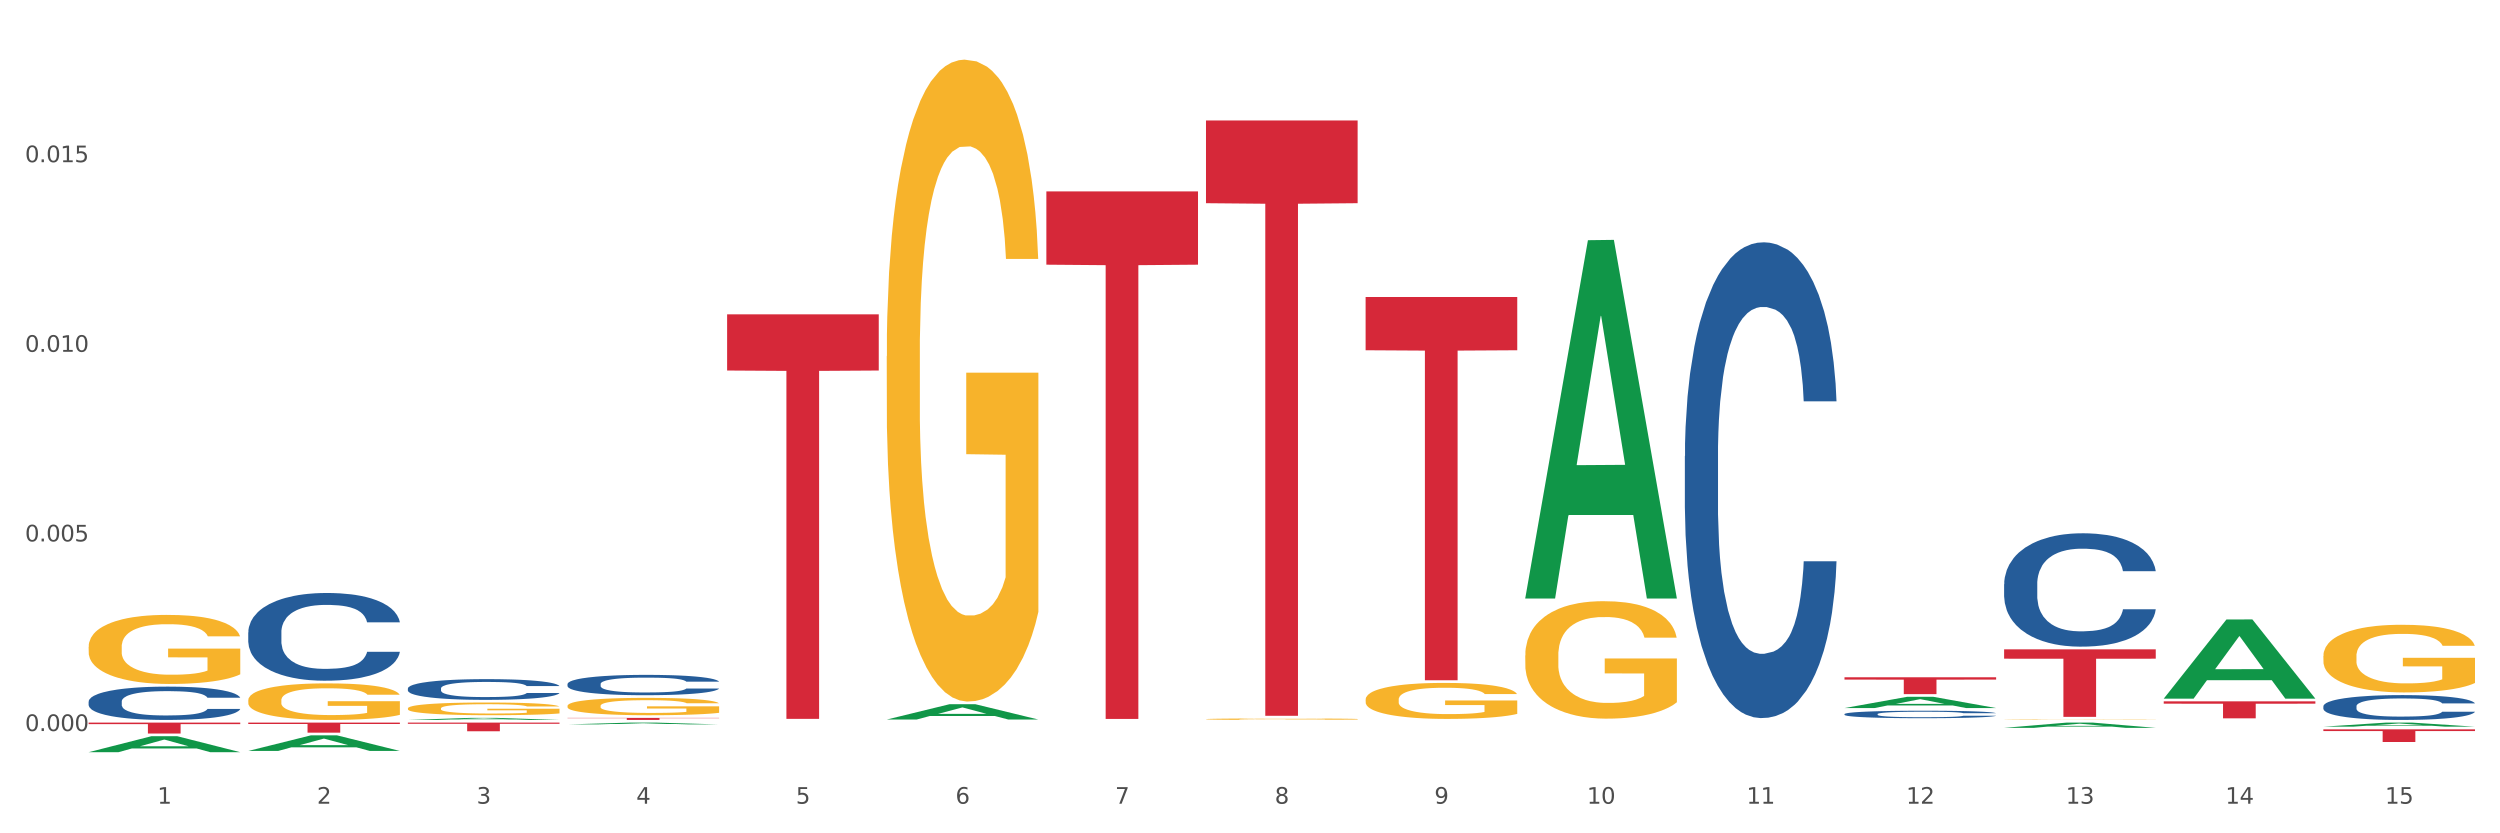 <?xml version="1.0" encoding="utf-8" standalone="no"?>
<!DOCTYPE svg PUBLIC "-//W3C//DTD SVG 1.1//EN"
  "http://www.w3.org/Graphics/SVG/1.1/DTD/svg11.dtd">
<svg xmlns:xlink="http://www.w3.org/1999/xlink" width="1080pt" height="360pt" viewBox="0 0 1080 360" xmlns="http://www.w3.org/2000/svg" version="1.1">
 <rect x="0" y="0" width="1080" height="360" fill="#333333" stroke="none"/>
 <defs>
  <style type="text/css">*{stroke-linejoin: round; stroke-linecap: butt}</style>
 </defs>
 <g id="figure_1">
  <g id="patch_1">
   <path d="M 0 360 
L 1080 360 
L 1080 0 
L 0 0 
z
" style="fill: #ffffff; stroke: #ffffff; stroke-linejoin: miter"/>
  </g>
  <g id="axes_1">
   <g id="matplotlib.axis_1">
    <g id="xtick_1">
     <g id="text_1">
      <!-- 1 -->
      <g style="fill: #4d4d4d" transform="translate(67.984 347.204) scale(0.096 -0.096)">
       <defs>
        <path id="DejaVuSans-31" d="M 794 531 
L 1825 531 
L 1825 4091 
L 703 3866 
L 703 4441 
L 1819 4666 
L 2450 4666 
L 2450 531 
L 3481 531 
L 3481 0 
L 794 0 
L 794 531 
z
" transform="scale(0.016)"/>
       </defs>
       <use xlink:href="#DejaVuSans-31"/>
      </g>
     </g>
    </g>
    <g id="xtick_2">
     <g id="text_2">
      <!-- 2 -->
      <g style="fill: #4d4d4d" transform="translate(136.942 347.204) scale(0.096 -0.096)">
       <defs>
        <path id="DejaVuSans-32" d="M 1228 531 
L 3431 531 
L 3431 0 
L 469 0 
L 469 531 
Q 828 903 1448 1529 
Q 2069 2156 2228 2338 
Q 2531 2678 2651 2914 
Q 2772 3150 2772 3378 
Q 2772 3750 2511 3984 
Q 2250 4219 1831 4219 
Q 1534 4219 1204 4116 
Q 875 4013 500 3803 
L 500 4441 
Q 881 4594 1212 4672 
Q 1544 4750 1819 4750 
Q 2544 4750 2975 4387 
Q 3406 4025 3406 3419 
Q 3406 3131 3298 2873 
Q 3191 2616 2906 2266 
Q 2828 2175 2409 1742 
Q 1991 1309 1228 531 
z
" transform="scale(0.016)"/>
       </defs>
       <use xlink:href="#DejaVuSans-32"/>
      </g>
     </g>
    </g>
    <g id="xtick_3">
     <g id="text_3">
      <!-- 3 -->
      <g style="fill: #4d4d4d" transform="translate(205.899 347.204) scale(0.096 -0.096)">
       <defs>
        <path id="DejaVuSans-33" d="M 2597 2516 
Q 3050 2419 3304 2112 
Q 3559 1806 3559 1356 
Q 3559 666 3084 287 
Q 2609 -91 1734 -91 
Q 1441 -91 1130 -33 
Q 819 25 488 141 
L 488 750 
Q 750 597 1062 519 
Q 1375 441 1716 441 
Q 2309 441 2620 675 
Q 2931 909 2931 1356 
Q 2931 1769 2642 2001 
Q 2353 2234 1838 2234 
L 1294 2234 
L 1294 2753 
L 1863 2753 
Q 2328 2753 2575 2939 
Q 2822 3125 2822 3475 
Q 2822 3834 2567 4026 
Q 2313 4219 1838 4219 
Q 1578 4219 1281 4162 
Q 984 4106 628 3988 
L 628 4550 
Q 988 4650 1302 4700 
Q 1616 4750 1894 4750 
Q 2613 4750 3031 4423 
Q 3450 4097 3450 3541 
Q 3450 3153 3228 2886 
Q 3006 2619 2597 2516 
z
" transform="scale(0.016)"/>
       </defs>
       <use xlink:href="#DejaVuSans-33"/>
      </g>
     </g>
    </g>
    <g id="xtick_4">
     <g id="text_4">
      <!-- 4 -->
      <g style="fill: #4d4d4d" transform="translate(274.857 347.204) scale(0.096 -0.096)">
       <defs>
        <path id="DejaVuSans-34" d="M 2419 4116 
L 825 1625 
L 2419 1625 
L 2419 4116 
z
M 2253 4666 
L 3047 4666 
L 3047 1625 
L 3713 1625 
L 3713 1100 
L 3047 1100 
L 3047 0 
L 2419 0 
L 2419 1100 
L 313 1100 
L 313 1709 
L 2253 4666 
z
" transform="scale(0.016)"/>
       </defs>
       <use xlink:href="#DejaVuSans-34"/>
      </g>
     </g>
    </g>
    <g id="xtick_5">
     <g id="text_5">
      <!-- 5 -->
      <g style="fill: #4d4d4d" transform="translate(343.815 347.204) scale(0.096 -0.096)">
       <defs>
        <path id="DejaVuSans-35" d="M 691 4666 
L 3169 4666 
L 3169 4134 
L 1269 4134 
L 1269 2991 
Q 1406 3038 1543 3061 
Q 1681 3084 1819 3084 
Q 2600 3084 3056 2656 
Q 3513 2228 3513 1497 
Q 3513 744 3044 326 
Q 2575 -91 1722 -91 
Q 1428 -91 1123 -41 
Q 819 9 494 109 
L 494 744 
Q 775 591 1075 516 
Q 1375 441 1709 441 
Q 2250 441 2565 725 
Q 2881 1009 2881 1497 
Q 2881 1984 2565 2268 
Q 2250 2553 1709 2553 
Q 1456 2553 1204 2497 
Q 953 2441 691 2322 
L 691 4666 
z
" transform="scale(0.016)"/>
       </defs>
       <use xlink:href="#DejaVuSans-35"/>
      </g>
     </g>
    </g>
    <g id="xtick_6">
     <g id="text_6">
      <!-- 6 -->
      <g style="fill: #4d4d4d" transform="translate(412.772 347.204) scale(0.096 -0.096)">
       <defs>
        <path id="DejaVuSans-36" d="M 2113 2584 
Q 1688 2584 1439 2293 
Q 1191 2003 1191 1497 
Q 1191 994 1439 701 
Q 1688 409 2113 409 
Q 2538 409 2786 701 
Q 3034 994 3034 1497 
Q 3034 2003 2786 2293 
Q 2538 2584 2113 2584 
z
M 3366 4563 
L 3366 3988 
Q 3128 4100 2886 4159 
Q 2644 4219 2406 4219 
Q 1781 4219 1451 3797 
Q 1122 3375 1075 2522 
Q 1259 2794 1537 2939 
Q 1816 3084 2150 3084 
Q 2853 3084 3261 2657 
Q 3669 2231 3669 1497 
Q 3669 778 3244 343 
Q 2819 -91 2113 -91 
Q 1303 -91 875 529 
Q 447 1150 447 2328 
Q 447 3434 972 4092 
Q 1497 4750 2381 4750 
Q 2619 4750 2861 4703 
Q 3103 4656 3366 4563 
z
" transform="scale(0.016)"/>
       </defs>
       <use xlink:href="#DejaVuSans-36"/>
      </g>
     </g>
    </g>
    <g id="xtick_7">
     <g id="text_7">
      <!-- 7 -->
      <g style="fill: #4d4d4d" transform="translate(481.73 347.204) scale(0.096 -0.096)">
       <defs>
        <path id="DejaVuSans-37" d="M 525 4666 
L 3525 4666 
L 3525 4397 
L 1831 0 
L 1172 0 
L 2766 4134 
L 525 4134 
L 525 4666 
z
" transform="scale(0.016)"/>
       </defs>
       <use xlink:href="#DejaVuSans-37"/>
      </g>
     </g>
    </g>
    <g id="xtick_8">
     <g id="text_8">
      <!-- 8 -->
      <g style="fill: #4d4d4d" transform="translate(550.688 347.204) scale(0.096 -0.096)">
       <defs>
        <path id="DejaVuSans-38" d="M 2034 2216 
Q 1584 2216 1326 1975 
Q 1069 1734 1069 1313 
Q 1069 891 1326 650 
Q 1584 409 2034 409 
Q 2484 409 2743 651 
Q 3003 894 3003 1313 
Q 3003 1734 2745 1975 
Q 2488 2216 2034 2216 
z
M 1403 2484 
Q 997 2584 770 2862 
Q 544 3141 544 3541 
Q 544 4100 942 4425 
Q 1341 4750 2034 4750 
Q 2731 4750 3128 4425 
Q 3525 4100 3525 3541 
Q 3525 3141 3298 2862 
Q 3072 2584 2669 2484 
Q 3125 2378 3379 2068 
Q 3634 1759 3634 1313 
Q 3634 634 3220 271 
Q 2806 -91 2034 -91 
Q 1263 -91 848 271 
Q 434 634 434 1313 
Q 434 1759 690 2068 
Q 947 2378 1403 2484 
z
M 1172 3481 
Q 1172 3119 1398 2916 
Q 1625 2713 2034 2713 
Q 2441 2713 2670 2916 
Q 2900 3119 2900 3481 
Q 2900 3844 2670 4047 
Q 2441 4250 2034 4250 
Q 1625 4250 1398 4047 
Q 1172 3844 1172 3481 
z
" transform="scale(0.016)"/>
       </defs>
       <use xlink:href="#DejaVuSans-38"/>
      </g>
     </g>
    </g>
    <g id="xtick_9">
     <g id="text_9">
      <!-- 9 -->
      <g style="fill: #4d4d4d" transform="translate(619.645 347.204) scale(0.096 -0.096)">
       <defs>
        <path id="DejaVuSans-39" d="M 703 97 
L 703 672 
Q 941 559 1184 500 
Q 1428 441 1663 441 
Q 2288 441 2617 861 
Q 2947 1281 2994 2138 
Q 2813 1869 2534 1725 
Q 2256 1581 1919 1581 
Q 1219 1581 811 2004 
Q 403 2428 403 3163 
Q 403 3881 828 4315 
Q 1253 4750 1959 4750 
Q 2769 4750 3195 4129 
Q 3622 3509 3622 2328 
Q 3622 1225 3098 567 
Q 2575 -91 1691 -91 
Q 1453 -91 1209 -44 
Q 966 3 703 97 
z
M 1959 2075 
Q 2384 2075 2632 2365 
Q 2881 2656 2881 3163 
Q 2881 3666 2632 3958 
Q 2384 4250 1959 4250 
Q 1534 4250 1286 3958 
Q 1038 3666 1038 3163 
Q 1038 2656 1286 2365 
Q 1534 2075 1959 2075 
z
" transform="scale(0.016)"/>
       </defs>
       <use xlink:href="#DejaVuSans-39"/>
      </g>
     </g>
    </g>
    <g id="xtick_10">
     <g id="text_10">
      <!-- 10 -->
      <g style="fill: #4d4d4d" transform="translate(685.549 347.204) scale(0.096 -0.096)">
       <defs>
        <path id="DejaVuSans-30" d="M 2034 4250 
Q 1547 4250 1301 3770 
Q 1056 3291 1056 2328 
Q 1056 1369 1301 889 
Q 1547 409 2034 409 
Q 2525 409 2770 889 
Q 3016 1369 3016 2328 
Q 3016 3291 2770 3770 
Q 2525 4250 2034 4250 
z
M 2034 4750 
Q 2819 4750 3233 4129 
Q 3647 3509 3647 2328 
Q 3647 1150 3233 529 
Q 2819 -91 2034 -91 
Q 1250 -91 836 529 
Q 422 1150 422 2328 
Q 422 3509 836 4129 
Q 1250 4750 2034 4750 
z
" transform="scale(0.016)"/>
       </defs>
       <use xlink:href="#DejaVuSans-31"/>
       <use xlink:href="#DejaVuSans-30" transform="translate(63.623 0)"/>
      </g>
     </g>
    </g>
    <g id="xtick_11">
     <g id="text_11">
      <!-- 11 -->
      <g style="fill: #4d4d4d" transform="translate(754.506 347.204) scale(0.096 -0.096)">
       <use xlink:href="#DejaVuSans-31"/>
       <use xlink:href="#DejaVuSans-31" transform="translate(63.623 0)"/>
      </g>
     </g>
    </g>
    <g id="xtick_12">
     <g id="text_12">
      <!-- 12 -->
      <g style="fill: #4d4d4d" transform="translate(823.464 347.204) scale(0.096 -0.096)">
       <use xlink:href="#DejaVuSans-31"/>
       <use xlink:href="#DejaVuSans-32" transform="translate(63.623 0)"/>
      </g>
     </g>
    </g>
    <g id="xtick_13">
     <g id="text_13">
      <!-- 13 -->
      <g style="fill: #4d4d4d" transform="translate(892.422 347.204) scale(0.096 -0.096)">
       <use xlink:href="#DejaVuSans-31"/>
       <use xlink:href="#DejaVuSans-33" transform="translate(63.623 0)"/>
      </g>
     </g>
    </g>
    <g id="xtick_14">
     <g id="text_14">
      <!-- 14 -->
      <g style="fill: #4d4d4d" transform="translate(961.379 347.204) scale(0.096 -0.096)">
       <use xlink:href="#DejaVuSans-31"/>
       <use xlink:href="#DejaVuSans-34" transform="translate(63.623 0)"/>
      </g>
     </g>
    </g>
    <g id="xtick_15">
     <g id="text_15">
      <!-- 15 -->
      <g style="fill: #4d4d4d" transform="translate(1030.337 347.204) scale(0.096 -0.096)">
       <use xlink:href="#DejaVuSans-31"/>
       <use xlink:href="#DejaVuSans-35" transform="translate(63.623 0)"/>
      </g>
     </g>
    </g>
    <g id="xtick_16"/>
    <g id="xtick_17"/>
    <g id="xtick_18"/>
    <g id="xtick_19"/>
    <g id="xtick_20"/>
    <g id="xtick_21"/>
    <g id="xtick_22"/>
    <g id="xtick_23"/>
    <g id="xtick_24"/>
    <g id="xtick_25"/>
    <g id="xtick_26"/>
    <g id="xtick_27"/>
    <g id="xtick_28"/>
    <g id="xtick_29"/>
   </g>
   <g id="matplotlib.axis_2">
    <g id="ytick_1">
     <g id="text_16">
      <!-- 0.000 -->
      <g style="fill: #4d4d4d" transform="translate(10.8 315.808) scale(0.096 -0.096)">
       <defs>
        <path id="DejaVuSans-2e" d="M 684 794 
L 1344 794 
L 1344 0 
L 684 0 
L 684 794 
z
" transform="scale(0.016)"/>
       </defs>
       <use xlink:href="#DejaVuSans-30"/>
       <use xlink:href="#DejaVuSans-2e" transform="translate(63.623 0)"/>
       <use xlink:href="#DejaVuSans-30" transform="translate(95.41 0)"/>
       <use xlink:href="#DejaVuSans-30" transform="translate(159.033 0)"/>
       <use xlink:href="#DejaVuSans-30" transform="translate(222.656 0)"/>
      </g>
     </g>
    </g>
    <g id="ytick_2">
     <g id="text_17">
      <!-- 0.005 -->
      <g style="fill: #4d4d4d" transform="translate(10.8 233.896) scale(0.096 -0.096)">
       <use xlink:href="#DejaVuSans-30"/>
       <use xlink:href="#DejaVuSans-2e" transform="translate(63.623 0)"/>
       <use xlink:href="#DejaVuSans-30" transform="translate(95.41 0)"/>
       <use xlink:href="#DejaVuSans-30" transform="translate(159.033 0)"/>
       <use xlink:href="#DejaVuSans-35" transform="translate(222.656 0)"/>
      </g>
     </g>
    </g>
    <g id="ytick_3">
     <g id="text_18">
      <!-- 0.010 -->
      <g style="fill: #4d4d4d" transform="translate(10.8 151.983) scale(0.096 -0.096)">
       <use xlink:href="#DejaVuSans-30"/>
       <use xlink:href="#DejaVuSans-2e" transform="translate(63.623 0)"/>
       <use xlink:href="#DejaVuSans-30" transform="translate(95.41 0)"/>
       <use xlink:href="#DejaVuSans-31" transform="translate(159.033 0)"/>
       <use xlink:href="#DejaVuSans-30" transform="translate(222.656 0)"/>
      </g>
     </g>
    </g>
    <g id="ytick_4">
     <g id="text_19">
      <!-- 0.015 -->
      <g style="fill: #4d4d4d" transform="translate(10.8 70.071) scale(0.096 -0.096)">
       <use xlink:href="#DejaVuSans-30"/>
       <use xlink:href="#DejaVuSans-2e" transform="translate(63.623 0)"/>
       <use xlink:href="#DejaVuSans-30" transform="translate(95.41 0)"/>
       <use xlink:href="#DejaVuSans-31" transform="translate(159.033 0)"/>
       <use xlink:href="#DejaVuSans-35" transform="translate(222.656 0)"/>
      </g>
     </g>
    </g>
    <g id="ytick_5"/>
    <g id="ytick_6"/>
    <g id="ytick_7"/>
    <g id="ytick_8"/>
   </g>
   <g id="PolyCollection_1">
    <path d="M 314.114 135.778 
L 379.623 135.778 
L 379.623 160.064 
L 353.854 160.228 
L 353.854 310.542 
L 339.728 310.542 
L 339.728 160.228 
L 314.114 160.064 
L 314.114 135.942 
L 314.114 135.778 
z
" clip-path="url(#p1cee3f0ddc)" style="fill: #d62839"/>
    <path d="M 452.029 82.67 
L 517.539 82.67 
L 517.539 114.342 
L 491.769 114.556 
L 491.769 310.581 
L 477.643 310.581 
L 477.643 114.556 
L 452.029 114.342 
L 452.029 82.884 
L 452.029 82.67 
z
" clip-path="url(#p1cee3f0ddc)" style="fill: #d62839"/>
    <path d="M 520.987 52.036 
L 586.496 52.036 
L 586.496 87.778 
L 560.727 88.019 
L 560.727 309.231 
L 546.601 309.231 
L 546.601 88.019 
L 520.987 87.778 
L 520.987 52.278 
L 520.987 52.036 
z
" clip-path="url(#p1cee3f0ddc)" style="fill: #d62839"/>
    <path d="M 589.944 128.297 
L 655.454 128.297 
L 655.454 151.307 
L 629.685 151.462 
L 629.685 293.872 
L 615.558 293.872 
L 615.558 151.462 
L 589.944 151.307 
L 589.944 128.453 
L 589.944 128.297 
z
" clip-path="url(#p1cee3f0ddc)" style="fill: #d62839"/>
    <path d="M 865.775 314.429 
L 865.842 314.427 
L 892.857 312.163 
L 904.068 312.161 
L 931.285 314.434 
L 918.318 314.434 
L 912.442 313.904 
L 884.55 313.904 
L 884.347 313.913 
L 878.674 314.434 
L 865.775 314.434 
L 865.775 314.429 
L 888.062 313.589 
L 908.93 313.586 
L 898.597 312.645 
L 898.462 312.641 
L 898.327 312.648 
L 887.994 313.586 
L 888.062 313.589 
L 865.775 314.429 
z
" clip-path="url(#p1cee3f0ddc)" style="fill: #109648"/>
    <path d="M 796.817 305.876 
L 796.885 305.871 
L 823.899 301.016 
L 835.11 301.011 
L 862.327 305.885 
L 849.36 305.885 
L 843.485 304.75 
L 815.592 304.75 
L 815.39 304.769 
L 809.717 305.885 
L 796.817 305.885 
L 796.817 305.876 
L 819.104 304.073 
L 839.973 304.068 
L 829.64 302.05 
L 829.505 302.041 
L 829.37 302.055 
L 819.037 304.068 
L 819.104 304.073 
L 796.817 305.876 
z
" clip-path="url(#p1cee3f0ddc)" style="fill: #109648"/>
    <path d="M 658.902 258.273 
L 658.969 258.128 
L 685.984 103.766 
L 697.195 103.621 
L 724.412 258.564 
L 711.445 258.564 
L 705.569 222.483 
L 677.677 222.483 
L 677.474 223.065 
L 671.801 258.564 
L 658.902 258.564 
L 658.902 258.273 
L 681.189 200.951 
L 702.057 200.806 
L 691.724 136.646 
L 691.589 136.355 
L 691.454 136.792 
L 681.121 200.806 
L 681.189 200.951 
L 658.902 258.273 
z
" clip-path="url(#p1cee3f0ddc)" style="fill: #109648"/>
    <path d="M 383.071 310.833 
L 383.139 310.827 
L 410.153 304.227 
L 421.364 304.221 
L 448.581 310.846 
L 435.614 310.846 
L 429.739 309.303 
L 401.846 309.303 
L 401.644 309.328 
L 395.971 310.846 
L 383.071 310.846 
L 383.071 310.833 
L 405.358 308.382 
L 426.227 308.376 
L 415.894 305.633 
L 415.759 305.621 
L 415.624 305.639 
L 405.291 308.376 
L 405.358 308.382 
L 383.071 310.833 
z
" clip-path="url(#p1cee3f0ddc)" style="fill: #109648"/>
    <path d="M 934.733 301.767 
L 934.8 301.735 
L 961.814 267.618 
L 973.025 267.586 
L 1000.242 301.831 
L 987.275 301.831 
L 981.4 293.857 
L 953.508 293.857 
L 953.305 293.985 
L 947.632 301.831 
L 934.733 301.831 
L 934.733 301.767 
L 957.019 289.098 
L 977.888 289.066 
L 967.555 274.885 
L 967.42 274.821 
L 967.285 274.917 
L 956.952 289.066 
L 957.019 289.098 
L 934.733 301.767 
z
" clip-path="url(#p1cee3f0ddc)" style="fill: #109648"/>
    <path d="M 1003.69 313.92 
L 1003.758 313.918 
L 1030.772 312.163 
L 1041.983 312.161 
L 1069.2 313.923 
L 1056.233 313.923 
L 1050.357 313.513 
L 1022.465 313.513 
L 1022.263 313.52 
L 1016.59 313.923 
L 1003.69 313.923 
L 1003.69 313.92 
L 1025.977 313.268 
L 1046.846 313.266 
L 1036.513 312.537 
L 1036.378 312.533 
L 1036.243 312.538 
L 1025.91 313.266 
L 1025.977 313.268 
L 1003.69 313.92 
z
" clip-path="url(#p1cee3f0ddc)" style="fill: #109648"/>
    <path d="M 865.775 280.502 
L 931.285 280.502 
L 931.285 284.557 
L 905.515 284.584 
L 905.515 309.677 
L 891.389 309.677 
L 891.389 284.584 
L 865.775 284.557 
L 865.775 280.53 
L 865.775 280.502 
z
" clip-path="url(#p1cee3f0ddc)" style="fill: #d62839"/>
    <path d="M 796.817 292.587 
L 862.327 292.587 
L 862.327 293.598 
L 836.558 293.605 
L 836.558 299.866 
L 822.431 299.866 
L 822.431 293.605 
L 796.817 293.598 
L 796.817 292.594 
L 796.817 292.587 
z
" clip-path="url(#p1cee3f0ddc)" style="fill: #d62839"/>
    <path d="M 176.198 312.161 
L 241.708 312.161 
L 241.708 312.682 
L 215.939 312.686 
L 215.939 315.911 
L 201.812 315.911 
L 201.812 312.686 
L 176.198 312.682 
L 176.198 312.164 
L 176.198 312.161 
z
" clip-path="url(#p1cee3f0ddc)" style="fill: #d62839"/>
    <path d="M 245.156 310.129 
L 310.666 310.129 
L 310.666 310.253 
L 284.897 310.253 
L 284.897 311.015 
L 270.77 311.015 
L 270.77 310.253 
L 245.156 310.253 
L 245.156 310.13 
L 245.156 310.129 
z
" clip-path="url(#p1cee3f0ddc)" style="fill: #d62839"/>
    <path d="M 107.241 312.161 
L 172.75 312.161 
L 172.75 312.766 
L 146.981 312.77 
L 146.981 316.511 
L 132.855 316.511 
L 132.855 312.77 
L 107.241 312.766 
L 107.241 312.165 
L 107.241 312.161 
z
" clip-path="url(#p1cee3f0ddc)" style="fill: #d62839"/>
    <path d="M 38.283 312.161 
L 103.793 312.161 
L 103.793 312.82 
L 78.024 312.824 
L 78.024 316.9 
L 63.897 316.9 
L 63.897 312.824 
L 38.283 312.82 
L 38.283 312.165 
L 38.283 312.161 
z
" clip-path="url(#p1cee3f0ddc)" style="fill: #d62839"/>
    <path d="M 38.283 279.424 
L 38.36 279.397 
L 38.36 278.416 
L 38.515 277.571 
L 39.288 275.527 
L 40.449 273.838 
L 41.299 272.938 
L 42.15 272.203 
L 43.156 271.467 
L 44.393 270.704 
L 46.636 269.586 
L 48.028 269.014 
L 49.73 268.415 
L 52.824 267.542 
L 55.066 267.052 
L 57.387 266.643 
L 61.177 266.153 
L 63.652 265.935 
L 66.281 265.771 
L 69.452 265.662 
L 71.85 265.635 
L 77.109 265.717 
L 81.595 265.962 
L 83.761 266.153 
L 86.545 266.48 
L 88.015 266.698 
L 90.412 267.134 
L 92.887 267.706 
L 94.589 268.197 
L 97.141 269.123 
L 99.075 270.05 
L 100.854 271.194 
L 101.782 271.985 
L 102.478 272.72 
L 103.097 273.565 
L 103.715 274.901 
L 89.794 274.901 
L 89.252 273.947 
L 88.401 273.047 
L 87.164 272.175 
L 86.081 271.63 
L 84.225 270.949 
L 82.523 270.513 
L 80.744 270.186 
L 78.579 269.913 
L 76.877 269.777 
L 74.48 269.668 
L 69.762 269.695 
L 66.591 269.913 
L 64.425 270.186 
L 63.033 270.431 
L 61.795 270.704 
L 60.403 271.085 
L 58.779 271.658 
L 57.619 272.175 
L 56.459 272.829 
L 55.531 273.483 
L 54.68 274.247 
L 53.984 275.064 
L 53.442 275.909 
L 52.978 276.945 
L 52.592 278.661 
L 52.592 282.395 
L 52.746 283.24 
L 53.133 284.357 
L 53.597 285.202 
L 54.37 286.21 
L 55.066 286.892 
L 56.381 287.873 
L 57.851 288.69 
L 59.011 289.208 
L 60.171 289.644 
L 62.182 290.244 
L 64.425 290.734 
L 66.359 291.034 
L 68.988 291.306 
L 70.767 291.415 
L 72.314 291.47 
L 76.104 291.47 
L 78.811 291.388 
L 81.827 291.197 
L 84.148 290.952 
L 86.081 290.652 
L 88.247 290.162 
L 89.639 289.699 
L 89.639 284.003 
L 72.623 283.976 
L 72.623 280.188 
L 103.793 280.188 
L 103.793 291.306 
L 102.478 291.879 
L 101.008 292.397 
L 99.462 292.86 
L 97.141 293.432 
L 94.357 293.977 
L 91.882 294.359 
L 89.252 294.686 
L 86.159 294.986 
L 82.137 295.258 
L 79.662 295.367 
L 76.568 295.449 
L 72.933 295.476 
L 69.762 295.422 
L 66.668 295.285 
L 63.42 295.04 
L 60.248 294.686 
L 57.851 294.331 
L 55.453 293.895 
L 52.901 293.323 
L 50.89 292.778 
L 49.343 292.288 
L 47.642 291.661 
L 45.785 290.843 
L 44.393 290.107 
L 43.156 289.344 
L 41.841 288.363 
L 40.913 287.518 
L 39.985 286.456 
L 39.443 285.665 
L 38.824 284.439 
L 38.36 282.722 
L 38.283 279.424 
z
" clip-path="url(#p1cee3f0ddc)" style="fill: #f7b32b"/>
    <path d="M 107.241 302.518 
L 107.318 302.504 
L 107.318 301.984 
L 107.473 301.537 
L 108.246 300.455 
L 109.406 299.561 
L 110.257 299.085 
L 111.108 298.695 
L 112.113 298.306 
L 113.351 297.902 
L 115.594 297.31 
L 116.986 297.007 
L 118.687 296.69 
L 121.781 296.228 
L 124.024 295.969 
L 126.344 295.752 
L 130.134 295.493 
L 132.609 295.377 
L 135.239 295.291 
L 138.41 295.233 
L 140.808 295.219 
L 146.067 295.262 
L 150.553 295.392 
L 152.719 295.493 
L 155.503 295.666 
L 156.972 295.781 
L 159.37 296.012 
L 161.845 296.315 
L 163.547 296.575 
L 166.099 297.065 
L 168.032 297.556 
L 169.811 298.162 
L 170.74 298.58 
L 171.436 298.969 
L 172.054 299.417 
L 172.673 300.123 
L 158.751 300.123 
L 158.21 299.619 
L 157.359 299.143 
L 156.122 298.681 
L 155.039 298.392 
L 153.183 298.032 
L 151.481 297.801 
L 149.702 297.628 
L 147.537 297.483 
L 145.835 297.411 
L 143.437 297.354 
L 138.719 297.368 
L 135.548 297.483 
L 133.383 297.628 
L 131.991 297.758 
L 130.753 297.902 
L 129.361 298.104 
L 127.737 298.407 
L 126.576 298.681 
L 125.416 299.027 
L 124.488 299.373 
L 123.637 299.777 
L 122.941 300.21 
L 122.4 300.657 
L 121.936 301.205 
L 121.549 302.114 
L 121.549 304.091 
L 121.704 304.538 
L 122.091 305.129 
L 122.555 305.577 
L 123.328 306.11 
L 124.024 306.471 
L 125.339 306.99 
L 126.809 307.423 
L 127.969 307.697 
L 129.129 307.928 
L 131.14 308.246 
L 133.383 308.505 
L 135.316 308.664 
L 137.946 308.808 
L 139.725 308.866 
L 141.272 308.895 
L 145.062 308.895 
L 147.769 308.851 
L 150.785 308.75 
L 153.105 308.621 
L 155.039 308.462 
L 157.204 308.202 
L 158.597 307.957 
L 158.597 304.942 
L 141.581 304.927 
L 141.581 302.922 
L 172.75 302.922 
L 172.75 308.808 
L 171.436 309.111 
L 169.966 309.385 
L 168.419 309.63 
L 166.099 309.933 
L 163.315 310.222 
L 160.84 310.424 
L 158.21 310.597 
L 155.116 310.756 
L 151.094 310.9 
L 148.619 310.958 
L 145.526 311.001 
L 141.89 311.015 
L 138.719 310.987 
L 135.626 310.914 
L 132.377 310.785 
L 129.206 310.597 
L 126.809 310.409 
L 124.411 310.179 
L 121.859 309.876 
L 119.848 309.587 
L 118.301 309.327 
L 116.599 308.996 
L 114.743 308.563 
L 113.351 308.173 
L 112.113 307.769 
L 110.798 307.25 
L 109.87 306.803 
L 108.942 306.24 
L 108.401 305.822 
L 107.782 305.173 
L 107.318 304.264 
L 107.241 302.518 
z
" clip-path="url(#p1cee3f0ddc)" style="fill: #f7b32b"/>
    <path d="M 245.156 295.492 
L 245.233 295.484 
L 245.233 295.259 
L 245.466 294.954 
L 246.317 294.392 
L 247.402 293.967 
L 249.26 293.469 
L 250.267 293.261 
L 251.583 293.028 
L 254.293 292.651 
L 257.391 292.33 
L 259.559 292.153 
L 261.185 292.041 
L 264.824 291.84 
L 266.915 291.752 
L 269.083 291.68 
L 270.942 291.631 
L 274.039 291.575 
L 276.517 291.551 
L 279.382 291.543 
L 281.783 291.551 
L 284.957 291.583 
L 289.604 291.68 
L 291.385 291.736 
L 293.785 291.832 
L 296.263 291.96 
L 298.276 292.089 
L 300.599 292.273 
L 303 292.514 
L 305.323 292.819 
L 306.949 293.1 
L 308.265 293.397 
L 309.427 293.758 
L 310.279 294.152 
L 310.666 294.481 
L 296.495 294.481 
L 296.108 294.184 
L 295.334 293.863 
L 294.559 293.646 
L 293.708 293.469 
L 292.391 293.269 
L 291.23 293.14 
L 289.294 292.988 
L 287.513 292.891 
L 286.042 292.835 
L 284.261 292.787 
L 280.466 292.739 
L 277.756 292.739 
L 276.052 292.755 
L 273.962 292.795 
L 272.181 292.851 
L 270.09 292.948 
L 268.464 293.052 
L 266.838 293.188 
L 265.908 293.285 
L 264.515 293.461 
L 263.585 293.606 
L 262.346 293.855 
L 261.65 294.031 
L 260.411 294.489 
L 259.869 294.826 
L 259.636 295.058 
L 259.481 295.315 
L 259.481 296.567 
L 259.946 297.129 
L 260.333 297.37 
L 260.953 297.643 
L 262.114 297.996 
L 263.818 298.341 
L 265.599 298.59 
L 267.07 298.742 
L 268.464 298.855 
L 269.858 298.943 
L 271.561 299.023 
L 272.955 299.072 
L 275.046 299.12 
L 277.524 299.144 
L 279.46 299.144 
L 283.409 299.104 
L 285.19 299.063 
L 286.893 299.007 
L 288.752 298.919 
L 290.223 298.823 
L 291.075 298.75 
L 292.469 298.598 
L 293.553 298.437 
L 294.482 298.253 
L 295.101 298.092 
L 295.798 297.852 
L 296.34 297.579 
L 296.495 297.434 
L 310.666 297.434 
L 310.356 297.723 
L 309.814 298.004 
L 308.73 298.381 
L 307.878 298.598 
L 306.562 298.863 
L 305.168 299.088 
L 303.232 299.336 
L 301.451 299.521 
L 299.593 299.681 
L 297.579 299.826 
L 293.94 300.027 
L 292.623 300.083 
L 289.836 300.179 
L 287.668 300.235 
L 284.493 300.291 
L 281.241 300.324 
L 277.833 300.332 
L 274.813 300.316 
L 271.484 300.267 
L 269.393 300.219 
L 267.07 300.147 
L 264.36 300.035 
L 261.804 299.898 
L 259.404 299.738 
L 257.158 299.553 
L 255.068 299.344 
L 252.357 298.999 
L 250.344 298.662 
L 248.873 298.349 
L 247.866 298.084 
L 246.86 297.747 
L 246.317 297.514 
L 245.466 296.953 
L 245.156 296.431 
L 245.156 295.492 
z
" clip-path="url(#p1cee3f0ddc)" style="fill: #255c99"/>
    <path d="M 176.198 297.408 
L 176.276 297.4 
L 176.276 297.171 
L 176.508 296.86 
L 177.36 296.287 
L 178.444 295.854 
L 180.302 295.347 
L 181.309 295.134 
L 182.625 294.897 
L 185.336 294.513 
L 188.433 294.186 
L 190.601 294.006 
L 192.227 293.891 
L 195.867 293.687 
L 197.957 293.597 
L 200.126 293.523 
L 201.984 293.474 
L 205.081 293.417 
L 207.559 293.393 
L 210.424 293.384 
L 212.825 293.393 
L 216 293.425 
L 220.646 293.523 
L 222.427 293.581 
L 224.827 293.679 
L 227.305 293.81 
L 229.319 293.94 
L 231.642 294.129 
L 234.042 294.374 
L 236.365 294.685 
L 237.991 294.971 
L 239.308 295.273 
L 240.469 295.641 
L 241.321 296.042 
L 241.708 296.377 
L 227.538 296.377 
L 227.15 296.075 
L 226.376 295.748 
L 225.602 295.527 
L 224.75 295.347 
L 223.433 295.143 
L 222.272 295.012 
L 220.336 294.856 
L 218.555 294.758 
L 217.084 294.701 
L 215.303 294.652 
L 211.509 294.603 
L 208.798 294.603 
L 207.095 294.619 
L 205.004 294.66 
L 203.223 294.717 
L 201.132 294.815 
L 199.506 294.922 
L 197.88 295.061 
L 196.951 295.159 
L 195.557 295.339 
L 194.628 295.486 
L 193.389 295.74 
L 192.692 295.919 
L 191.453 296.386 
L 190.911 296.729 
L 190.679 296.966 
L 190.524 297.228 
L 190.524 298.504 
L 190.988 299.076 
L 191.376 299.321 
L 191.995 299.599 
L 193.157 299.959 
L 194.86 300.311 
L 196.641 300.564 
L 198.112 300.72 
L 199.506 300.834 
L 200.9 300.924 
L 202.604 301.006 
L 203.997 301.055 
L 206.088 301.104 
L 208.566 301.129 
L 210.502 301.129 
L 214.451 301.088 
L 216.232 301.047 
L 217.936 300.99 
L 219.794 300.9 
L 221.265 300.802 
L 222.117 300.728 
L 223.511 300.573 
L 224.595 300.409 
L 225.524 300.221 
L 226.144 300.057 
L 226.841 299.812 
L 227.383 299.534 
L 227.538 299.387 
L 241.708 299.387 
L 241.398 299.681 
L 240.856 299.967 
L 239.772 300.352 
L 238.92 300.573 
L 237.604 300.842 
L 236.21 301.071 
L 234.274 301.325 
L 232.493 301.513 
L 230.635 301.677 
L 228.622 301.824 
L 224.982 302.028 
L 223.666 302.086 
L 220.878 302.184 
L 218.71 302.241 
L 215.535 302.298 
L 212.283 302.331 
L 208.876 302.339 
L 205.856 302.323 
L 202.526 302.274 
L 200.435 302.225 
L 198.112 302.151 
L 195.402 302.036 
L 192.847 301.897 
L 190.446 301.734 
L 188.201 301.546 
L 186.11 301.333 
L 183.4 300.982 
L 181.386 300.638 
L 179.915 300.319 
L 178.909 300.049 
L 177.902 299.706 
L 177.36 299.469 
L 176.508 298.896 
L 176.198 298.365 
L 176.198 297.408 
z
" clip-path="url(#p1cee3f0ddc)" style="fill: #255c99"/>
    <path d="M 727.86 197.03 
L 727.937 196.842 
L 727.937 191.586 
L 728.169 184.453 
L 729.021 171.314 
L 730.105 161.365 
L 731.964 149.727 
L 732.97 144.846 
L 734.287 139.402 
L 736.997 130.58 
L 740.094 123.071 
L 742.262 118.942 
L 743.889 116.314 
L 747.528 111.621 
L 749.619 109.556 
L 751.787 107.867 
L 753.645 106.74 
L 756.743 105.426 
L 759.221 104.863 
L 762.086 104.676 
L 764.486 104.863 
L 767.661 105.614 
L 772.307 107.867 
L 774.088 109.181 
L 776.489 111.433 
L 778.967 114.437 
L 780.98 117.44 
L 783.303 121.757 
L 785.703 127.389 
L 788.026 134.522 
L 789.652 141.092 
L 790.969 148.037 
L 792.13 156.484 
L 792.982 165.682 
L 793.369 173.378 
L 779.199 173.378 
L 778.812 166.433 
L 778.037 158.924 
L 777.263 153.856 
L 776.411 149.727 
L 775.095 145.034 
L 773.933 142.03 
L 771.997 138.464 
L 770.216 136.211 
L 768.745 134.897 
L 766.964 133.771 
L 763.17 132.645 
L 760.46 132.645 
L 758.756 133.02 
L 756.665 133.959 
L 754.884 135.273 
L 752.794 137.525 
L 751.167 139.966 
L 749.541 143.157 
L 748.612 145.409 
L 747.218 149.539 
L 746.289 152.918 
L 745.05 158.737 
L 744.353 162.866 
L 743.114 173.566 
L 742.572 181.45 
L 742.34 186.894 
L 742.185 192.9 
L 742.185 222.184 
L 742.65 235.323 
L 743.037 240.955 
L 743.656 247.337 
L 744.818 255.596 
L 746.521 263.668 
L 748.302 269.487 
L 749.774 273.054 
L 751.167 275.682 
L 752.561 277.747 
L 754.265 279.624 
L 755.659 280.75 
L 757.749 281.876 
L 760.227 282.439 
L 762.163 282.439 
L 766.112 281.501 
L 767.893 280.562 
L 769.597 279.248 
L 771.455 277.183 
L 772.927 274.931 
L 773.778 273.241 
L 775.172 269.675 
L 776.256 265.921 
L 777.186 261.603 
L 777.805 257.849 
L 778.502 252.218 
L 779.044 245.835 
L 779.199 242.457 
L 793.369 242.457 
L 793.06 249.214 
L 792.518 255.784 
L 791.433 264.607 
L 790.582 269.675 
L 789.265 275.869 
L 787.871 281.125 
L 785.936 286.944 
L 784.155 291.262 
L 782.296 295.016 
L 780.283 298.395 
L 776.643 303.088 
L 775.327 304.402 
L 772.539 306.654 
L 770.371 307.968 
L 767.196 309.282 
L 763.944 310.033 
L 760.537 310.221 
L 757.517 309.845 
L 754.187 308.719 
L 752.097 307.593 
L 749.774 305.903 
L 747.063 303.275 
L 744.508 300.084 
L 742.108 296.33 
L 739.862 292.013 
L 737.771 287.132 
L 735.061 279.06 
L 733.048 271.177 
L 731.576 263.856 
L 730.57 257.661 
L 729.563 249.777 
L 729.021 244.334 
L 728.169 231.194 
L 727.86 218.992 
L 727.86 197.03 
z
" clip-path="url(#p1cee3f0ddc)" style="fill: #255c99"/>
    <path d="M 796.817 308.485 
L 796.895 308.482 
L 796.895 308.399 
L 797.127 308.287 
L 797.979 308.08 
L 799.063 307.923 
L 800.921 307.74 
L 801.928 307.663 
L 803.244 307.577 
L 805.955 307.439 
L 809.052 307.32 
L 811.22 307.255 
L 812.846 307.214 
L 816.486 307.14 
L 818.576 307.108 
L 820.745 307.081 
L 822.603 307.063 
L 825.7 307.043 
L 828.178 307.034 
L 831.043 307.031 
L 833.444 307.034 
L 836.619 307.045 
L 841.265 307.081 
L 843.046 307.102 
L 845.446 307.137 
L 847.924 307.184 
L 849.937 307.232 
L 852.261 307.3 
L 854.661 307.388 
L 856.984 307.501 
L 858.61 307.604 
L 859.927 307.713 
L 861.088 307.846 
L 861.94 307.991 
L 862.327 308.112 
L 848.156 308.112 
L 847.769 308.003 
L 846.995 307.885 
L 846.221 307.805 
L 845.369 307.74 
L 844.052 307.666 
L 842.891 307.619 
L 840.955 307.563 
L 839.174 307.527 
L 837.703 307.506 
L 835.922 307.489 
L 832.127 307.471 
L 829.417 307.471 
L 827.714 307.477 
L 825.623 307.492 
L 823.842 307.512 
L 821.751 307.548 
L 820.125 307.586 
L 818.499 307.637 
L 817.57 307.672 
L 816.176 307.737 
L 815.247 307.79 
L 814.008 307.882 
L 813.311 307.947 
L 812.072 308.115 
L 811.53 308.239 
L 811.298 308.325 
L 811.143 308.42 
L 811.143 308.881 
L 811.607 309.088 
L 811.994 309.176 
L 812.614 309.277 
L 813.775 309.407 
L 815.479 309.534 
L 817.26 309.625 
L 818.731 309.682 
L 820.125 309.723 
L 821.519 309.755 
L 823.222 309.785 
L 824.616 309.803 
L 826.707 309.82 
L 829.185 309.829 
L 831.121 309.829 
L 835.07 309.814 
L 836.851 309.8 
L 838.555 309.779 
L 840.413 309.747 
L 841.884 309.711 
L 842.736 309.684 
L 844.13 309.628 
L 845.214 309.569 
L 846.143 309.501 
L 846.763 309.442 
L 847.46 309.353 
L 848.002 309.253 
L 848.156 309.2 
L 862.327 309.2 
L 862.017 309.306 
L 861.475 309.41 
L 860.391 309.549 
L 859.539 309.628 
L 858.223 309.726 
L 856.829 309.809 
L 854.893 309.9 
L 853.112 309.968 
L 851.254 310.027 
L 849.241 310.08 
L 845.601 310.154 
L 844.285 310.175 
L 841.497 310.21 
L 839.329 310.231 
L 836.154 310.252 
L 832.902 310.264 
L 829.495 310.267 
L 826.475 310.261 
L 823.145 310.243 
L 821.054 310.225 
L 818.731 310.199 
L 816.021 310.157 
L 813.466 310.107 
L 811.065 310.048 
L 808.82 309.98 
L 806.729 309.903 
L 804.019 309.776 
L 802.005 309.652 
L 800.534 309.537 
L 799.527 309.439 
L 798.521 309.315 
L 797.979 309.229 
L 797.127 309.022 
L 796.817 308.83 
L 796.817 308.485 
z
" clip-path="url(#p1cee3f0ddc)" style="fill: #255c99"/>
    <path d="M 1003.69 305.104 
L 1003.768 305.094 
L 1003.768 304.82 
L 1004 304.447 
L 1004.852 303.761 
L 1005.936 303.242 
L 1007.794 302.634 
L 1008.801 302.379 
L 1010.117 302.095 
L 1012.828 301.634 
L 1015.925 301.242 
L 1018.093 301.026 
L 1019.719 300.889 
L 1023.359 300.644 
L 1025.449 300.536 
L 1027.618 300.448 
L 1029.476 300.389 
L 1032.573 300.32 
L 1035.051 300.291 
L 1037.916 300.281 
L 1040.317 300.291 
L 1043.492 300.33 
L 1048.138 300.448 
L 1049.919 300.517 
L 1052.319 300.634 
L 1054.797 300.791 
L 1056.81 300.948 
L 1059.133 301.173 
L 1061.534 301.467 
L 1063.857 301.84 
L 1065.483 302.183 
L 1066.8 302.546 
L 1067.961 302.987 
L 1068.813 303.467 
L 1069.2 303.869 
L 1055.029 303.869 
L 1054.642 303.506 
L 1053.868 303.114 
L 1053.094 302.85 
L 1052.242 302.634 
L 1050.925 302.389 
L 1049.764 302.232 
L 1047.828 302.046 
L 1046.047 301.928 
L 1044.576 301.86 
L 1042.795 301.801 
L 1039 301.742 
L 1036.29 301.742 
L 1034.587 301.761 
L 1032.496 301.81 
L 1030.715 301.879 
L 1028.624 301.997 
L 1026.998 302.124 
L 1025.372 302.291 
L 1024.443 302.408 
L 1023.049 302.624 
L 1022.12 302.801 
L 1020.881 303.104 
L 1020.184 303.32 
L 1018.945 303.879 
L 1018.403 304.291 
L 1018.171 304.575 
L 1018.016 304.889 
L 1018.016 306.418 
L 1018.48 307.104 
L 1018.867 307.398 
L 1019.487 307.731 
L 1020.648 308.163 
L 1022.352 308.584 
L 1024.133 308.888 
L 1025.604 309.074 
L 1026.998 309.212 
L 1028.392 309.319 
L 1030.095 309.418 
L 1031.489 309.476 
L 1033.58 309.535 
L 1036.058 309.565 
L 1037.994 309.565 
L 1041.943 309.516 
L 1043.724 309.467 
L 1045.428 309.398 
L 1047.286 309.29 
L 1048.757 309.172 
L 1049.609 309.084 
L 1051.003 308.898 
L 1052.087 308.702 
L 1053.016 308.476 
L 1053.636 308.28 
L 1054.333 307.986 
L 1054.875 307.653 
L 1055.029 307.477 
L 1069.2 307.477 
L 1068.89 307.829 
L 1068.348 308.173 
L 1067.264 308.633 
L 1066.412 308.898 
L 1065.096 309.221 
L 1063.702 309.496 
L 1061.766 309.8 
L 1059.985 310.025 
L 1058.127 310.221 
L 1056.114 310.398 
L 1052.474 310.643 
L 1051.158 310.711 
L 1048.37 310.829 
L 1046.202 310.898 
L 1043.027 310.966 
L 1039.775 311.006 
L 1036.368 311.015 
L 1033.348 310.996 
L 1030.018 310.937 
L 1027.927 310.878 
L 1025.604 310.79 
L 1022.894 310.653 
L 1020.339 310.486 
L 1017.938 310.29 
L 1015.693 310.064 
L 1013.602 309.81 
L 1010.892 309.388 
L 1008.878 308.976 
L 1007.407 308.594 
L 1006.4 308.271 
L 1005.394 307.859 
L 1004.852 307.575 
L 1004 306.888 
L 1003.69 306.251 
L 1003.69 305.104 
z
" clip-path="url(#p1cee3f0ddc)" style="fill: #255c99"/>
    <path d="M 865.775 252.383 
L 865.852 252.338 
L 865.852 251.086 
L 866.085 249.386 
L 866.936 246.255 
L 868.021 243.884 
L 869.879 241.11 
L 870.886 239.947 
L 872.202 238.65 
L 874.912 236.548 
L 878.01 234.758 
L 880.178 233.774 
L 881.804 233.148 
L 885.443 232.03 
L 887.534 231.537 
L 889.702 231.135 
L 891.561 230.867 
L 894.658 230.553 
L 897.136 230.419 
L 900.001 230.374 
L 902.402 230.419 
L 905.576 230.598 
L 910.222 231.135 
L 912.003 231.448 
L 914.404 231.985 
L 916.882 232.701 
L 918.895 233.416 
L 921.218 234.445 
L 923.619 235.787 
L 925.942 237.487 
L 927.568 239.053 
L 928.884 240.708 
L 930.046 242.721 
L 930.898 244.913 
L 931.285 246.747 
L 917.114 246.747 
L 916.727 245.091 
L 915.953 243.302 
L 915.178 242.094 
L 914.326 241.11 
L 913.01 239.992 
L 911.849 239.276 
L 909.913 238.426 
L 908.132 237.89 
L 906.66 237.576 
L 904.879 237.308 
L 901.085 237.04 
L 898.375 237.04 
L 896.671 237.129 
L 894.581 237.353 
L 892.8 237.666 
L 890.709 238.203 
L 889.083 238.784 
L 887.457 239.545 
L 886.527 240.081 
L 885.134 241.066 
L 884.204 241.871 
L 882.965 243.257 
L 882.269 244.242 
L 881.03 246.791 
L 880.488 248.67 
L 880.255 249.967 
L 880.1 251.399 
L 880.1 258.377 
L 880.565 261.508 
L 880.952 262.85 
L 881.572 264.371 
L 882.733 266.34 
L 884.437 268.263 
L 886.218 269.65 
L 887.689 270.5 
L 889.083 271.126 
L 890.477 271.618 
L 892.18 272.065 
L 893.574 272.334 
L 895.665 272.602 
L 898.143 272.736 
L 900.078 272.736 
L 904.028 272.513 
L 905.809 272.289 
L 907.512 271.976 
L 909.371 271.484 
L 910.842 270.947 
L 911.694 270.544 
L 913.088 269.694 
L 914.172 268.8 
L 915.101 267.771 
L 915.72 266.876 
L 916.417 265.534 
L 916.959 264.013 
L 917.114 263.208 
L 931.285 263.208 
L 930.975 264.819 
L 930.433 266.384 
L 929.349 268.487 
L 928.497 269.694 
L 927.181 271.171 
L 925.787 272.423 
L 923.851 273.81 
L 922.07 274.839 
L 920.212 275.733 
L 918.198 276.539 
L 914.559 277.657 
L 913.242 277.97 
L 910.455 278.507 
L 908.287 278.82 
L 905.112 279.133 
L 901.859 279.312 
L 898.452 279.357 
L 895.432 279.267 
L 892.103 278.999 
L 890.012 278.73 
L 887.689 278.328 
L 884.979 277.702 
L 882.423 276.941 
L 880.023 276.047 
L 877.777 275.018 
L 875.687 273.855 
L 872.976 271.931 
L 870.963 270.052 
L 869.492 268.308 
L 868.485 266.832 
L 867.478 264.953 
L 866.936 263.656 
L 866.085 260.524 
L 865.775 257.617 
L 865.775 252.383 
z
" clip-path="url(#p1cee3f0ddc)" style="fill: #255c99"/>
    <path d="M 176.198 306.021 
L 176.276 306.016 
L 176.276 305.836 
L 176.43 305.68 
L 177.204 305.304 
L 178.364 304.993 
L 179.215 304.828 
L 180.065 304.693 
L 181.071 304.557 
L 182.308 304.417 
L 184.551 304.211 
L 185.944 304.106 
L 187.645 303.996 
L 190.739 303.836 
L 192.982 303.745 
L 195.302 303.67 
L 199.092 303.58 
L 201.567 303.54 
L 204.197 303.51 
L 207.368 303.49 
L 209.765 303.485 
L 215.025 303.5 
L 219.511 303.545 
L 221.676 303.58 
L 224.461 303.64 
L 225.93 303.68 
L 228.328 303.76 
L 230.803 303.866 
L 232.504 303.956 
L 235.057 304.126 
L 236.99 304.297 
L 238.769 304.507 
L 239.697 304.653 
L 240.393 304.788 
L 241.012 304.943 
L 241.631 305.189 
L 227.709 305.189 
L 227.168 305.013 
L 226.317 304.848 
L 225.079 304.688 
L 223.996 304.587 
L 222.14 304.462 
L 220.439 304.382 
L 218.66 304.322 
L 216.494 304.272 
L 214.793 304.247 
L 212.395 304.226 
L 207.677 304.231 
L 204.506 304.272 
L 202.34 304.322 
L 200.948 304.367 
L 199.711 304.417 
L 198.319 304.487 
L 196.694 304.592 
L 195.534 304.688 
L 194.374 304.808 
L 193.446 304.928 
L 192.595 305.069 
L 191.899 305.219 
L 191.358 305.374 
L 190.894 305.565 
L 190.507 305.881 
L 190.507 306.567 
L 190.662 306.723 
L 191.048 306.928 
L 191.512 307.084 
L 192.286 307.269 
L 192.982 307.394 
L 194.297 307.575 
L 195.766 307.725 
L 196.926 307.82 
L 198.086 307.901 
L 200.097 308.011 
L 202.34 308.101 
L 204.274 308.156 
L 206.904 308.206 
L 208.683 308.226 
L 210.229 308.237 
L 214.019 308.237 
L 216.726 308.221 
L 219.743 308.186 
L 222.063 308.141 
L 223.996 308.086 
L 226.162 307.996 
L 227.554 307.911 
L 227.554 306.863 
L 210.539 306.858 
L 210.539 306.161 
L 241.708 306.161 
L 241.708 308.206 
L 240.393 308.312 
L 238.924 308.407 
L 237.377 308.492 
L 235.057 308.597 
L 232.272 308.698 
L 229.797 308.768 
L 227.168 308.828 
L 224.074 308.883 
L 220.052 308.933 
L 217.577 308.953 
L 214.483 308.968 
L 210.848 308.973 
L 207.677 308.963 
L 204.583 308.938 
L 201.335 308.893 
L 198.164 308.828 
L 195.766 308.763 
L 193.369 308.683 
L 190.816 308.577 
L 188.805 308.477 
L 187.258 308.387 
L 185.557 308.272 
L 183.701 308.121 
L 182.308 307.986 
L 181.071 307.846 
L 179.756 307.665 
L 178.828 307.51 
L 177.9 307.314 
L 177.358 307.169 
L 176.74 306.943 
L 176.276 306.627 
L 176.198 306.021 
z
" clip-path="url(#p1cee3f0ddc)" style="fill: #f7b32b"/>
    <path d="M 245.156 304.946 
L 245.233 304.939 
L 245.233 304.692 
L 245.388 304.48 
L 246.161 303.966 
L 247.322 303.541 
L 248.172 303.314 
L 249.023 303.129 
L 250.029 302.944 
L 251.266 302.752 
L 253.509 302.471 
L 254.901 302.327 
L 256.603 302.176 
L 259.697 301.957 
L 261.939 301.834 
L 264.26 301.731 
L 268.05 301.607 
L 270.525 301.553 
L 273.154 301.511 
L 276.325 301.484 
L 278.723 301.477 
L 283.982 301.498 
L 288.468 301.559 
L 290.634 301.607 
L 293.418 301.69 
L 294.888 301.745 
L 297.285 301.854 
L 299.76 301.998 
L 301.462 302.122 
L 304.014 302.355 
L 305.948 302.588 
L 307.727 302.876 
L 308.655 303.075 
L 309.351 303.26 
L 309.97 303.472 
L 310.588 303.808 
L 296.667 303.808 
L 296.125 303.568 
L 295.274 303.342 
L 294.037 303.123 
L 292.954 302.985 
L 291.098 302.814 
L 289.396 302.704 
L 287.617 302.622 
L 285.452 302.554 
L 283.75 302.519 
L 281.353 302.492 
L 276.635 302.499 
L 273.464 302.554 
L 271.298 302.622 
L 269.906 302.684 
L 268.668 302.752 
L 267.276 302.848 
L 265.652 302.992 
L 264.492 303.123 
L 263.332 303.287 
L 262.404 303.452 
L 261.553 303.644 
L 260.857 303.849 
L 260.315 304.062 
L 259.851 304.322 
L 259.464 304.754 
L 259.464 305.693 
L 259.619 305.906 
L 260.006 306.187 
L 260.47 306.399 
L 261.243 306.653 
L 261.939 306.824 
L 263.254 307.071 
L 264.724 307.277 
L 265.884 307.407 
L 267.044 307.517 
L 269.055 307.668 
L 271.298 307.791 
L 273.232 307.866 
L 275.861 307.935 
L 277.64 307.962 
L 279.187 307.976 
L 282.977 307.976 
L 285.684 307.956 
L 288.7 307.908 
L 291.021 307.846 
L 292.954 307.77 
L 295.12 307.647 
L 296.512 307.531 
L 296.512 306.098 
L 279.496 306.091 
L 279.496 305.138 
L 310.666 305.138 
L 310.666 307.935 
L 309.351 308.079 
L 307.881 308.209 
L 306.335 308.326 
L 304.014 308.47 
L 301.23 308.607 
L 298.755 308.703 
L 296.125 308.785 
L 293.031 308.86 
L 289.01 308.929 
L 286.535 308.956 
L 283.441 308.977 
L 279.806 308.984 
L 276.635 308.97 
L 273.541 308.936 
L 270.293 308.874 
L 267.121 308.785 
L 264.724 308.696 
L 262.326 308.586 
L 259.774 308.442 
L 257.763 308.305 
L 256.216 308.182 
L 254.515 308.024 
L 252.658 307.818 
L 251.266 307.633 
L 250.029 307.441 
L 248.714 307.195 
L 247.786 306.982 
L 246.858 306.715 
L 246.316 306.516 
L 245.697 306.207 
L 245.233 305.776 
L 245.156 304.946 
z
" clip-path="url(#p1cee3f0ddc)" style="fill: #f7b32b"/>
    <path d="M 383.071 153.907 
L 383.149 153.654 
L 383.149 144.537 
L 383.303 136.686 
L 384.077 117.692 
L 385.237 101.99 
L 386.088 93.632 
L 386.938 86.794 
L 387.944 79.956 
L 389.181 72.865 
L 391.424 62.482 
L 392.817 57.163 
L 394.518 51.592 
L 397.612 43.487 
L 399.855 38.929 
L 402.175 35.13 
L 405.965 30.571 
L 408.44 28.545 
L 411.07 27.026 
L 414.241 26.013 
L 416.638 25.759 
L 421.898 26.519 
L 426.384 28.799 
L 428.549 30.571 
L 431.334 33.61 
L 432.803 35.637 
L 435.201 39.689 
L 437.676 45.007 
L 439.377 49.566 
L 441.93 58.176 
L 443.863 66.787 
L 445.642 77.424 
L 446.57 84.768 
L 447.266 91.606 
L 447.885 99.457 
L 448.504 111.867 
L 434.582 111.867 
L 434.041 103.003 
L 433.19 94.645 
L 431.952 86.541 
L 430.869 81.476 
L 429.013 75.145 
L 427.312 71.092 
L 425.533 68.053 
L 423.367 65.521 
L 421.666 64.254 
L 419.268 63.241 
L 414.55 63.495 
L 411.379 65.521 
L 409.213 68.053 
L 407.821 70.333 
L 406.584 72.865 
L 405.191 76.411 
L 403.567 81.729 
L 402.407 86.541 
L 401.247 92.619 
L 400.319 98.697 
L 399.468 105.789 
L 398.772 113.386 
L 398.231 121.237 
L 397.767 130.861 
L 397.38 146.816 
L 397.38 181.512 
L 397.534 189.363 
L 397.921 199.747 
L 398.385 207.598 
L 399.159 216.968 
L 399.855 223.3 
L 401.17 232.417 
L 402.639 240.014 
L 403.799 244.826 
L 404.959 248.878 
L 406.97 254.45 
L 409.213 259.009 
L 411.147 261.795 
L 413.777 264.327 
L 415.555 265.34 
L 417.102 265.847 
L 420.892 265.847 
L 423.599 265.087 
L 426.616 263.314 
L 428.936 261.035 
L 430.869 258.249 
L 433.035 253.69 
L 434.427 249.385 
L 434.427 196.454 
L 417.412 196.201 
L 417.412 160.998 
L 448.581 160.998 
L 448.581 264.327 
L 447.266 269.645 
L 445.797 274.457 
L 444.25 278.763 
L 441.93 284.081 
L 439.145 289.146 
L 436.67 292.692 
L 434.041 295.731 
L 430.947 298.517 
L 426.925 301.049 
L 424.45 302.062 
L 421.356 302.822 
L 417.721 303.075 
L 414.55 302.569 
L 411.456 301.303 
L 408.208 299.023 
L 405.037 295.731 
L 402.639 292.439 
L 400.242 288.386 
L 397.689 283.068 
L 395.678 278.003 
L 394.131 273.444 
L 392.43 267.619 
L 390.574 260.022 
L 389.181 253.184 
L 387.944 246.093 
L 386.629 236.975 
L 385.701 229.124 
L 384.773 219.247 
L 384.231 211.903 
L 383.613 200.506 
L 383.149 184.551 
L 383.071 153.907 
z
" clip-path="url(#p1cee3f0ddc)" style="fill: #f7b32b"/>
    <path d="M 520.987 310.672 
L 521.064 310.671 
L 521.064 310.65 
L 521.219 310.632 
L 521.992 310.588 
L 523.152 310.552 
L 524.003 310.533 
L 524.854 310.517 
L 525.859 310.501 
L 527.097 310.485 
L 529.34 310.461 
L 530.732 310.449 
L 532.433 310.436 
L 535.527 310.417 
L 537.77 310.407 
L 540.09 310.398 
L 543.88 310.387 
L 546.355 310.383 
L 548.985 310.379 
L 552.156 310.377 
L 554.554 310.376 
L 559.813 310.378 
L 564.299 310.383 
L 566.464 310.387 
L 569.249 310.394 
L 570.718 310.399 
L 573.116 310.408 
L 575.591 310.421 
L 577.293 310.431 
L 579.845 310.451 
L 581.778 310.471 
L 583.557 310.495 
L 584.485 310.512 
L 585.182 310.528 
L 585.8 310.546 
L 586.419 310.575 
L 572.497 310.575 
L 571.956 310.554 
L 571.105 310.535 
L 569.868 310.516 
L 568.785 310.505 
L 566.929 310.49 
L 565.227 310.481 
L 563.448 310.474 
L 561.282 310.468 
L 559.581 310.465 
L 557.183 310.463 
L 552.465 310.463 
L 549.294 310.468 
L 547.129 310.474 
L 545.736 310.479 
L 544.499 310.485 
L 543.107 310.493 
L 541.483 310.505 
L 540.322 310.516 
L 539.162 310.53 
L 538.234 310.544 
L 537.383 310.561 
L 536.687 310.578 
L 536.146 310.596 
L 535.682 310.619 
L 535.295 310.655 
L 535.295 310.735 
L 535.45 310.753 
L 535.837 310.777 
L 536.301 310.795 
L 537.074 310.817 
L 537.77 310.832 
L 539.085 310.853 
L 540.554 310.87 
L 541.715 310.881 
L 542.875 310.89 
L 544.886 310.903 
L 547.129 310.914 
L 549.062 310.92 
L 551.692 310.926 
L 553.471 310.928 
L 555.018 310.93 
L 558.807 310.93 
L 561.515 310.928 
L 564.531 310.924 
L 566.851 310.918 
L 568.785 310.912 
L 570.95 310.902 
L 572.343 310.892 
L 572.343 310.77 
L 555.327 310.769 
L 555.327 310.688 
L 586.496 310.688 
L 586.496 310.926 
L 585.182 310.938 
L 583.712 310.949 
L 582.165 310.959 
L 579.845 310.972 
L 577.061 310.983 
L 574.586 310.991 
L 571.956 310.998 
L 568.862 311.005 
L 564.84 311.011 
L 562.365 311.013 
L 559.272 311.015 
L 555.636 311.015 
L 552.465 311.014 
L 549.372 311.011 
L 546.123 311.006 
L 542.952 310.998 
L 540.554 310.991 
L 538.157 310.982 
L 535.604 310.969 
L 533.594 310.958 
L 532.047 310.947 
L 530.345 310.934 
L 528.489 310.916 
L 527.097 310.9 
L 525.859 310.884 
L 524.544 310.863 
L 523.616 310.845 
L 522.688 310.822 
L 522.147 310.805 
L 521.528 310.779 
L 521.064 310.742 
L 520.987 310.672 
z
" clip-path="url(#p1cee3f0ddc)" style="fill: #f7b32b"/>
    <path d="M 589.944 302.206 
L 590.022 302.192 
L 590.022 301.68 
L 590.176 301.24 
L 590.95 300.174 
L 592.11 299.294 
L 592.961 298.825 
L 593.811 298.441 
L 594.817 298.058 
L 596.054 297.66 
L 598.297 297.077 
L 599.69 296.779 
L 601.391 296.467 
L 604.485 296.012 
L 606.728 295.756 
L 609.048 295.543 
L 612.838 295.287 
L 615.313 295.174 
L 617.943 295.089 
L 621.114 295.032 
L 623.511 295.018 
L 628.771 295.06 
L 633.257 295.188 
L 635.422 295.287 
L 638.206 295.458 
L 639.676 295.572 
L 642.074 295.799 
L 644.549 296.097 
L 646.25 296.353 
L 648.803 296.836 
L 650.736 297.319 
L 652.515 297.916 
L 653.443 298.328 
L 654.139 298.711 
L 654.758 299.152 
L 655.377 299.848 
L 641.455 299.848 
L 640.914 299.35 
L 640.063 298.882 
L 638.825 298.427 
L 637.742 298.143 
L 635.886 297.788 
L 634.185 297.56 
L 632.406 297.39 
L 630.24 297.248 
L 628.539 297.177 
L 626.141 297.12 
L 621.423 297.134 
L 618.252 297.248 
L 616.086 297.39 
L 614.694 297.518 
L 613.457 297.66 
L 612.064 297.859 
L 610.44 298.157 
L 609.28 298.427 
L 608.12 298.768 
L 607.192 299.109 
L 606.341 299.507 
L 605.645 299.933 
L 605.104 300.373 
L 604.639 300.913 
L 604.253 301.808 
L 604.253 303.754 
L 604.407 304.195 
L 604.794 304.777 
L 605.258 305.218 
L 606.032 305.743 
L 606.728 306.098 
L 608.043 306.61 
L 609.512 307.036 
L 610.672 307.306 
L 611.832 307.533 
L 613.843 307.846 
L 616.086 308.101 
L 618.02 308.258 
L 620.65 308.4 
L 622.428 308.457 
L 623.975 308.485 
L 627.765 308.485 
L 630.472 308.442 
L 633.489 308.343 
L 635.809 308.215 
L 637.742 308.059 
L 639.908 307.803 
L 641.3 307.562 
L 641.3 304.592 
L 624.285 304.578 
L 624.285 302.604 
L 655.454 302.604 
L 655.454 308.4 
L 654.139 308.698 
L 652.67 308.968 
L 651.123 309.209 
L 648.803 309.508 
L 646.018 309.792 
L 643.543 309.991 
L 640.914 310.161 
L 637.82 310.318 
L 633.798 310.46 
L 631.323 310.516 
L 628.229 310.559 
L 624.594 310.573 
L 621.423 310.545 
L 618.329 310.474 
L 615.081 310.346 
L 611.91 310.161 
L 609.512 309.977 
L 607.114 309.749 
L 604.562 309.451 
L 602.551 309.167 
L 601.004 308.911 
L 599.303 308.584 
L 597.447 308.158 
L 596.054 307.775 
L 594.817 307.377 
L 593.502 306.865 
L 592.574 306.425 
L 591.646 305.871 
L 591.104 305.459 
L 590.486 304.82 
L 590.022 303.925 
L 589.944 302.206 
z
" clip-path="url(#p1cee3f0ddc)" style="fill: #f7b32b"/>
    <path d="M 658.902 283.162 
L 658.979 283.116 
L 658.979 281.448 
L 659.134 280.011 
L 659.907 276.534 
L 661.068 273.661 
L 661.918 272.131 
L 662.769 270.88 
L 663.775 269.628 
L 665.012 268.331 
L 667.255 266.43 
L 668.647 265.457 
L 670.349 264.437 
L 673.442 262.954 
L 675.685 262.12 
L 678.006 261.425 
L 681.796 260.59 
L 684.271 260.22 
L 686.9 259.941 
L 690.071 259.756 
L 692.469 259.71 
L 697.728 259.849 
L 702.214 260.266 
L 704.38 260.59 
L 707.164 261.147 
L 708.634 261.517 
L 711.031 262.259 
L 713.506 263.232 
L 715.208 264.067 
L 717.76 265.642 
L 719.694 267.218 
L 721.473 269.165 
L 722.401 270.509 
L 723.097 271.761 
L 723.716 273.197 
L 724.334 275.468 
L 710.413 275.468 
L 709.871 273.846 
L 709.02 272.317 
L 707.783 270.834 
L 706.7 269.907 
L 704.844 268.748 
L 703.142 268.006 
L 701.363 267.45 
L 699.198 266.987 
L 697.496 266.755 
L 695.099 266.569 
L 690.381 266.616 
L 687.21 266.987 
L 685.044 267.45 
L 683.652 267.867 
L 682.414 268.331 
L 681.022 268.98 
L 679.398 269.953 
L 678.238 270.834 
L 677.078 271.946 
L 676.149 273.058 
L 675.299 274.356 
L 674.603 275.747 
L 674.061 277.183 
L 673.597 278.945 
L 673.21 281.865 
L 673.21 288.215 
L 673.365 289.651 
L 673.752 291.552 
L 674.216 292.989 
L 674.989 294.703 
L 675.685 295.862 
L 677 297.531 
L 678.47 298.921 
L 679.63 299.802 
L 680.79 300.543 
L 682.801 301.563 
L 685.044 302.397 
L 686.978 302.907 
L 689.607 303.371 
L 691.386 303.556 
L 692.933 303.649 
L 696.723 303.649 
L 699.43 303.51 
L 702.446 303.185 
L 704.767 302.768 
L 706.7 302.258 
L 708.866 301.424 
L 710.258 300.636 
L 710.258 290.949 
L 693.242 290.903 
L 693.242 284.46 
L 724.412 284.46 
L 724.412 303.371 
L 723.097 304.344 
L 721.627 305.225 
L 720.08 306.013 
L 717.76 306.986 
L 714.976 307.913 
L 712.501 308.562 
L 709.871 309.118 
L 706.777 309.628 
L 702.756 310.091 
L 700.281 310.277 
L 697.187 310.416 
L 693.552 310.462 
L 690.381 310.37 
L 687.287 310.138 
L 684.039 309.721 
L 680.867 309.118 
L 678.47 308.516 
L 676.072 307.774 
L 673.52 306.801 
L 671.509 305.874 
L 669.962 305.039 
L 668.26 303.973 
L 666.404 302.583 
L 665.012 301.331 
L 663.775 300.034 
L 662.46 298.365 
L 661.532 296.928 
L 660.603 295.121 
L 660.062 293.776 
L 659.443 291.691 
L 658.979 288.771 
L 658.902 283.162 
z
" clip-path="url(#p1cee3f0ddc)" style="fill: #f7b32b"/>
    <path d="M 865.775 310.912 
L 865.852 310.911 
L 865.852 310.905 
L 866.007 310.9 
L 866.78 310.886 
L 867.941 310.875 
L 868.791 310.87 
L 869.642 310.865 
L 870.648 310.86 
L 871.885 310.855 
L 874.128 310.848 
L 875.52 310.844 
L 877.222 310.84 
L 880.315 310.835 
L 882.558 310.831 
L 884.879 310.829 
L 888.669 310.826 
L 891.144 310.824 
L 893.773 310.823 
L 896.944 310.822 
L 899.342 310.822 
L 904.601 310.823 
L 909.087 310.824 
L 911.253 310.826 
L 914.037 310.828 
L 915.507 310.829 
L 917.904 310.832 
L 920.379 310.836 
L 922.081 310.839 
L 924.633 310.845 
L 926.567 310.851 
L 928.346 310.858 
L 929.274 310.863 
L 929.97 310.868 
L 930.589 310.874 
L 931.207 310.882 
L 917.286 310.882 
L 916.744 310.876 
L 915.893 310.87 
L 914.656 310.865 
L 913.573 310.861 
L 911.717 310.857 
L 910.015 310.854 
L 908.236 310.852 
L 906.071 310.85 
L 904.369 310.849 
L 901.972 310.848 
L 897.254 310.849 
L 894.083 310.85 
L 891.917 310.852 
L 890.525 310.853 
L 889.287 310.855 
L 887.895 310.858 
L 886.271 310.861 
L 885.111 310.865 
L 883.951 310.869 
L 883.022 310.873 
L 882.172 310.878 
L 881.476 310.883 
L 880.934 310.889 
L 880.47 310.895 
L 880.083 310.907 
L 880.083 310.931 
L 880.238 310.936 
L 880.625 310.943 
L 881.089 310.949 
L 881.862 310.955 
L 882.558 310.96 
L 883.873 310.966 
L 885.343 310.971 
L 886.503 310.975 
L 887.663 310.978 
L 889.674 310.982 
L 891.917 310.985 
L 893.851 310.987 
L 896.48 310.988 
L 898.259 310.989 
L 899.806 310.989 
L 903.596 310.989 
L 906.303 310.989 
L 909.319 310.988 
L 911.639 310.986 
L 913.573 310.984 
L 915.739 310.981 
L 917.131 310.978 
L 917.131 310.941 
L 900.115 310.941 
L 900.115 310.916 
L 931.285 310.916 
L 931.285 310.988 
L 929.97 310.992 
L 928.5 310.995 
L 926.953 310.998 
L 924.633 311.002 
L 921.849 311.006 
L 919.374 311.008 
L 916.744 311.01 
L 913.65 311.012 
L 909.629 311.014 
L 907.154 311.015 
L 904.06 311.015 
L 900.425 311.015 
L 897.254 311.015 
L 894.16 311.014 
L 890.911 311.013 
L 887.74 311.01 
L 885.343 311.008 
L 882.945 311.005 
L 880.393 311.001 
L 878.382 310.998 
L 876.835 310.995 
L 875.133 310.991 
L 873.277 310.985 
L 871.885 310.981 
L 870.648 310.976 
L 869.333 310.969 
L 868.405 310.964 
L 867.476 310.957 
L 866.935 310.952 
L 866.316 310.944 
L 865.852 310.933 
L 865.775 310.912 
z
" clip-path="url(#p1cee3f0ddc)" style="fill: #f7b32b"/>
    <path d="M 1003.69 283.409 
L 1003.768 283.383 
L 1003.768 282.421 
L 1003.922 281.594 
L 1004.696 279.591 
L 1005.856 277.936 
L 1006.707 277.055 
L 1007.557 276.334 
L 1008.563 275.613 
L 1009.8 274.865 
L 1012.043 273.771 
L 1013.435 273.21 
L 1015.137 272.623 
L 1018.231 271.768 
L 1020.474 271.288 
L 1022.794 270.887 
L 1026.584 270.406 
L 1029.059 270.193 
L 1031.688 270.033 
L 1034.86 269.926 
L 1037.257 269.899 
L 1042.517 269.979 
L 1047.002 270.22 
L 1049.168 270.406 
L 1051.952 270.727 
L 1053.422 270.94 
L 1055.82 271.368 
L 1058.295 271.928 
L 1059.996 272.409 
L 1062.548 273.317 
L 1064.482 274.225 
L 1066.261 275.346 
L 1067.189 276.12 
L 1067.885 276.841 
L 1068.504 277.669 
L 1069.123 278.977 
L 1055.201 278.977 
L 1054.659 278.043 
L 1053.809 277.162 
L 1052.571 276.307 
L 1051.488 275.773 
L 1049.632 275.106 
L 1047.931 274.678 
L 1046.152 274.358 
L 1043.986 274.091 
L 1042.285 273.958 
L 1039.887 273.851 
L 1035.169 273.877 
L 1031.998 274.091 
L 1029.832 274.358 
L 1028.44 274.598 
L 1027.203 274.865 
L 1025.81 275.239 
L 1024.186 275.8 
L 1023.026 276.307 
L 1021.866 276.948 
L 1020.938 277.589 
L 1020.087 278.336 
L 1019.391 279.137 
L 1018.85 279.965 
L 1018.385 280.98 
L 1017.999 282.662 
L 1017.999 286.32 
L 1018.153 287.147 
L 1018.54 288.242 
L 1019.004 289.07 
L 1019.778 290.058 
L 1020.474 290.725 
L 1021.789 291.686 
L 1023.258 292.487 
L 1024.418 292.995 
L 1025.578 293.422 
L 1027.589 294.009 
L 1029.832 294.49 
L 1031.766 294.784 
L 1034.396 295.051 
L 1036.174 295.157 
L 1037.721 295.211 
L 1041.511 295.211 
L 1044.218 295.131 
L 1047.235 294.944 
L 1049.555 294.703 
L 1051.488 294.41 
L 1053.654 293.929 
L 1055.046 293.475 
L 1055.046 287.895 
L 1038.031 287.868 
L 1038.031 284.157 
L 1069.2 284.157 
L 1069.2 295.051 
L 1067.885 295.611 
L 1066.416 296.119 
L 1064.869 296.572 
L 1062.548 297.133 
L 1059.764 297.667 
L 1057.289 298.041 
L 1054.659 298.361 
L 1051.566 298.655 
L 1047.544 298.922 
L 1045.069 299.029 
L 1041.975 299.109 
L 1038.34 299.136 
L 1035.169 299.082 
L 1032.075 298.949 
L 1028.827 298.708 
L 1025.656 298.361 
L 1023.258 298.014 
L 1020.86 297.587 
L 1018.308 297.026 
L 1016.297 296.492 
L 1014.75 296.012 
L 1013.049 295.398 
L 1011.193 294.597 
L 1009.8 293.876 
L 1008.563 293.128 
L 1007.248 292.167 
L 1006.32 291.339 
L 1005.392 290.298 
L 1004.85 289.524 
L 1004.232 288.322 
L 1003.768 286.64 
L 1003.69 283.409 
z
" clip-path="url(#p1cee3f0ddc)" style="fill: #f7b32b"/>
    <path d="M 107.241 273.199 
L 107.318 273.164 
L 107.318 272.195 
L 107.55 270.879 
L 108.402 268.456 
L 109.486 266.621 
L 111.345 264.475 
L 112.351 263.575 
L 113.668 262.571 
L 116.378 260.944 
L 119.475 259.56 
L 121.644 258.798 
L 123.27 258.313 
L 126.909 257.448 
L 129 257.067 
L 131.168 256.756 
L 133.026 256.548 
L 136.124 256.306 
L 138.602 256.202 
L 141.467 256.167 
L 143.867 256.202 
L 147.042 256.34 
L 151.688 256.756 
L 153.469 256.998 
L 155.87 257.413 
L 158.348 257.967 
L 160.361 258.521 
L 162.684 259.317 
L 165.084 260.356 
L 167.407 261.671 
L 169.034 262.883 
L 170.35 264.164 
L 171.511 265.721 
L 172.363 267.418 
L 172.75 268.837 
L 158.58 268.837 
L 158.193 267.556 
L 157.418 266.171 
L 156.644 265.237 
L 155.792 264.475 
L 154.476 263.61 
L 153.314 263.056 
L 151.378 262.398 
L 149.597 261.983 
L 148.126 261.74 
L 146.345 261.533 
L 142.551 261.325 
L 139.841 261.325 
L 138.137 261.394 
L 136.046 261.567 
L 134.265 261.81 
L 132.175 262.225 
L 130.549 262.675 
L 128.922 263.264 
L 127.993 263.679 
L 126.599 264.441 
L 125.67 265.064 
L 124.431 266.137 
L 123.734 266.898 
L 122.495 268.872 
L 121.953 270.326 
L 121.721 271.329 
L 121.566 272.437 
L 121.566 277.837 
L 122.031 280.261 
L 122.418 281.299 
L 123.037 282.476 
L 124.199 283.999 
L 125.902 285.488 
L 127.683 286.561 
L 129.155 287.219 
L 130.549 287.703 
L 131.942 288.084 
L 133.646 288.43 
L 135.04 288.638 
L 137.13 288.846 
L 139.608 288.95 
L 141.544 288.95 
L 145.493 288.777 
L 147.274 288.603 
L 148.978 288.361 
L 150.836 287.98 
L 152.308 287.565 
L 153.159 287.253 
L 154.553 286.596 
L 155.637 285.903 
L 156.567 285.107 
L 157.186 284.415 
L 157.883 283.376 
L 158.425 282.199 
L 158.58 281.576 
L 172.75 281.576 
L 172.441 282.822 
L 171.899 284.034 
L 170.815 285.661 
L 169.963 286.596 
L 168.646 287.738 
L 167.253 288.707 
L 165.317 289.78 
L 163.536 290.577 
L 161.677 291.269 
L 159.664 291.892 
L 156.025 292.757 
L 154.708 293 
L 151.92 293.415 
L 149.752 293.658 
L 146.577 293.9 
L 143.325 294.038 
L 139.918 294.073 
L 136.898 294.004 
L 133.568 293.796 
L 131.478 293.588 
L 129.155 293.277 
L 126.444 292.792 
L 123.889 292.204 
L 121.489 291.511 
L 119.243 290.715 
L 117.152 289.815 
L 114.442 288.326 
L 112.429 286.873 
L 110.958 285.522 
L 109.951 284.38 
L 108.944 282.926 
L 108.402 281.922 
L 107.55 279.499 
L 107.241 277.249 
L 107.241 273.199 
z
" clip-path="url(#p1cee3f0ddc)" style="fill: #255c99"/>
    <path d="M 38.283 303.089 
L 38.36 303.076 
L 38.36 302.708 
L 38.593 302.208 
L 39.445 301.288 
L 40.529 300.591 
L 42.387 299.776 
L 43.394 299.435 
L 44.71 299.053 
L 47.42 298.436 
L 50.518 297.91 
L 52.686 297.621 
L 54.312 297.437 
L 57.951 297.108 
L 60.042 296.963 
L 62.21 296.845 
L 64.069 296.766 
L 67.166 296.674 
L 69.644 296.635 
L 72.509 296.622 
L 74.91 296.635 
L 78.084 296.687 
L 82.731 296.845 
L 84.512 296.937 
L 86.912 297.095 
L 89.39 297.305 
L 91.403 297.516 
L 93.726 297.818 
L 96.127 298.212 
L 98.45 298.712 
L 100.076 299.172 
L 101.392 299.658 
L 102.554 300.25 
L 103.406 300.894 
L 103.793 301.433 
L 89.622 301.433 
L 89.235 300.946 
L 88.461 300.421 
L 87.686 300.066 
L 86.835 299.776 
L 85.518 299.448 
L 84.357 299.238 
L 82.421 298.988 
L 80.64 298.83 
L 79.169 298.738 
L 77.388 298.659 
L 73.593 298.58 
L 70.883 298.58 
L 69.179 298.607 
L 67.089 298.672 
L 65.308 298.764 
L 63.217 298.922 
L 61.591 299.093 
L 59.965 299.316 
L 59.036 299.474 
L 57.642 299.763 
L 56.712 300 
L 55.474 300.407 
L 54.777 300.697 
L 53.538 301.446 
L 52.996 301.998 
L 52.763 302.379 
L 52.608 302.8 
L 52.608 304.85 
L 53.073 305.771 
L 53.46 306.165 
L 54.08 306.612 
L 55.241 307.19 
L 56.945 307.755 
L 58.726 308.163 
L 60.197 308.413 
L 61.591 308.597 
L 62.985 308.741 
L 64.688 308.873 
L 66.082 308.952 
L 68.173 309.03 
L 70.651 309.07 
L 72.587 309.07 
L 76.536 309.004 
L 78.317 308.938 
L 80.02 308.846 
L 81.879 308.702 
L 83.35 308.544 
L 84.202 308.426 
L 85.596 308.176 
L 86.68 307.913 
L 87.609 307.611 
L 88.228 307.348 
L 88.925 306.954 
L 89.467 306.507 
L 89.622 306.27 
L 103.793 306.27 
L 103.483 306.743 
L 102.941 307.203 
L 101.857 307.821 
L 101.005 308.176 
L 99.689 308.61 
L 98.295 308.978 
L 96.359 309.385 
L 94.578 309.688 
L 92.72 309.951 
L 90.706 310.187 
L 87.067 310.516 
L 85.75 310.608 
L 82.963 310.766 
L 80.795 310.858 
L 77.62 310.95 
L 74.368 311.002 
L 70.96 311.015 
L 67.94 310.989 
L 64.611 310.91 
L 62.52 310.831 
L 60.197 310.713 
L 57.487 310.529 
L 54.931 310.306 
L 52.531 310.043 
L 50.285 309.74 
L 48.195 309.399 
L 45.484 308.833 
L 43.471 308.281 
L 42 307.769 
L 40.993 307.335 
L 39.987 306.783 
L 39.445 306.401 
L 38.593 305.481 
L 38.283 304.627 
L 38.283 303.089 
z
" clip-path="url(#p1cee3f0ddc)" style="fill: #255c99"/>
    <path d="M 1003.69 315.069 
L 1069.2 315.069 
L 1069.2 315.829 
L 1043.431 315.834 
L 1043.431 320.536 
L 1029.304 320.536 
L 1029.304 315.834 
L 1003.69 315.829 
L 1003.69 315.074 
L 1003.69 315.069 
z
" clip-path="url(#p1cee3f0ddc)" style="fill: #d62839"/>
    <path d="M 934.733 302.977 
L 1000.242 302.977 
L 1000.242 303.996 
L 974.473 304.003 
L 974.473 310.308 
L 960.347 310.308 
L 960.347 304.003 
L 934.733 303.996 
L 934.733 302.984 
L 934.733 302.977 
z
" clip-path="url(#p1cee3f0ddc)" style="fill: #d62839"/>
    <path d="M 38.283 324.937 
L 38.351 324.93 
L 65.365 318.052 
L 76.576 318.045 
L 103.793 324.95 
L 90.826 324.95 
L 84.95 323.342 
L 57.058 323.342 
L 56.855 323.368 
L 51.182 324.95 
L 38.283 324.95 
L 38.283 324.937 
L 60.57 322.382 
L 81.438 322.376 
L 71.105 319.517 
L 70.97 319.504 
L 70.835 319.523 
L 60.502 322.376 
L 60.57 322.382 
L 38.283 324.937 
z
" clip-path="url(#p1cee3f0ddc)" style="fill: #109648"/>
    <path d="M 107.241 324.403 
L 107.308 324.396 
L 134.323 317.663 
L 145.533 317.657 
L 172.75 324.415 
L 159.784 324.415 
L 153.908 322.841 
L 126.016 322.841 
L 125.813 322.867 
L 120.14 324.415 
L 107.241 324.415 
L 107.241 324.403 
L 129.527 321.902 
L 150.396 321.896 
L 140.063 319.097 
L 139.928 319.085 
L 139.793 319.104 
L 129.46 321.896 
L 129.527 321.902 
L 107.241 324.403 
z
" clip-path="url(#p1cee3f0ddc)" style="fill: #109648"/>
    <path d="M 176.198 311.014 
L 176.266 311.013 
L 203.28 310.12 
L 214.491 310.119 
L 241.708 311.015 
L 228.741 311.015 
L 222.866 310.807 
L 194.973 310.807 
L 194.771 310.81 
L 189.098 311.015 
L 176.198 311.015 
L 176.198 311.014 
L 198.485 310.682 
L 219.354 310.681 
L 209.021 310.31 
L 208.886 310.308 
L 208.751 310.311 
L 198.418 310.681 
L 198.485 310.682 
L 176.198 311.014 
z
" clip-path="url(#p1cee3f0ddc)" style="fill: #109648"/>
    <path d="M 245.156 312.949 
L 245.224 312.948 
L 272.238 312.162 
L 283.449 312.161 
L 310.666 312.95 
L 297.699 312.95 
L 291.823 312.766 
L 263.931 312.766 
L 263.728 312.769 
L 258.055 312.95 
L 245.156 312.95 
L 245.156 312.949 
L 267.443 312.657 
L 288.311 312.656 
L 277.978 312.329 
L 277.843 312.328 
L 277.708 312.33 
L 267.375 312.656 
L 267.443 312.657 
L 245.156 312.949 
z
" clip-path="url(#p1cee3f0ddc)" style="fill: #109648"/>
   </g>
  </g>
 </g>
 <defs>
  <clipPath id="p1cee3f0ddc">
   <rect x="38.283" y="10.8" width="1030.917" height="329.109"/>
  </clipPath>
 </defs>
</svg>
